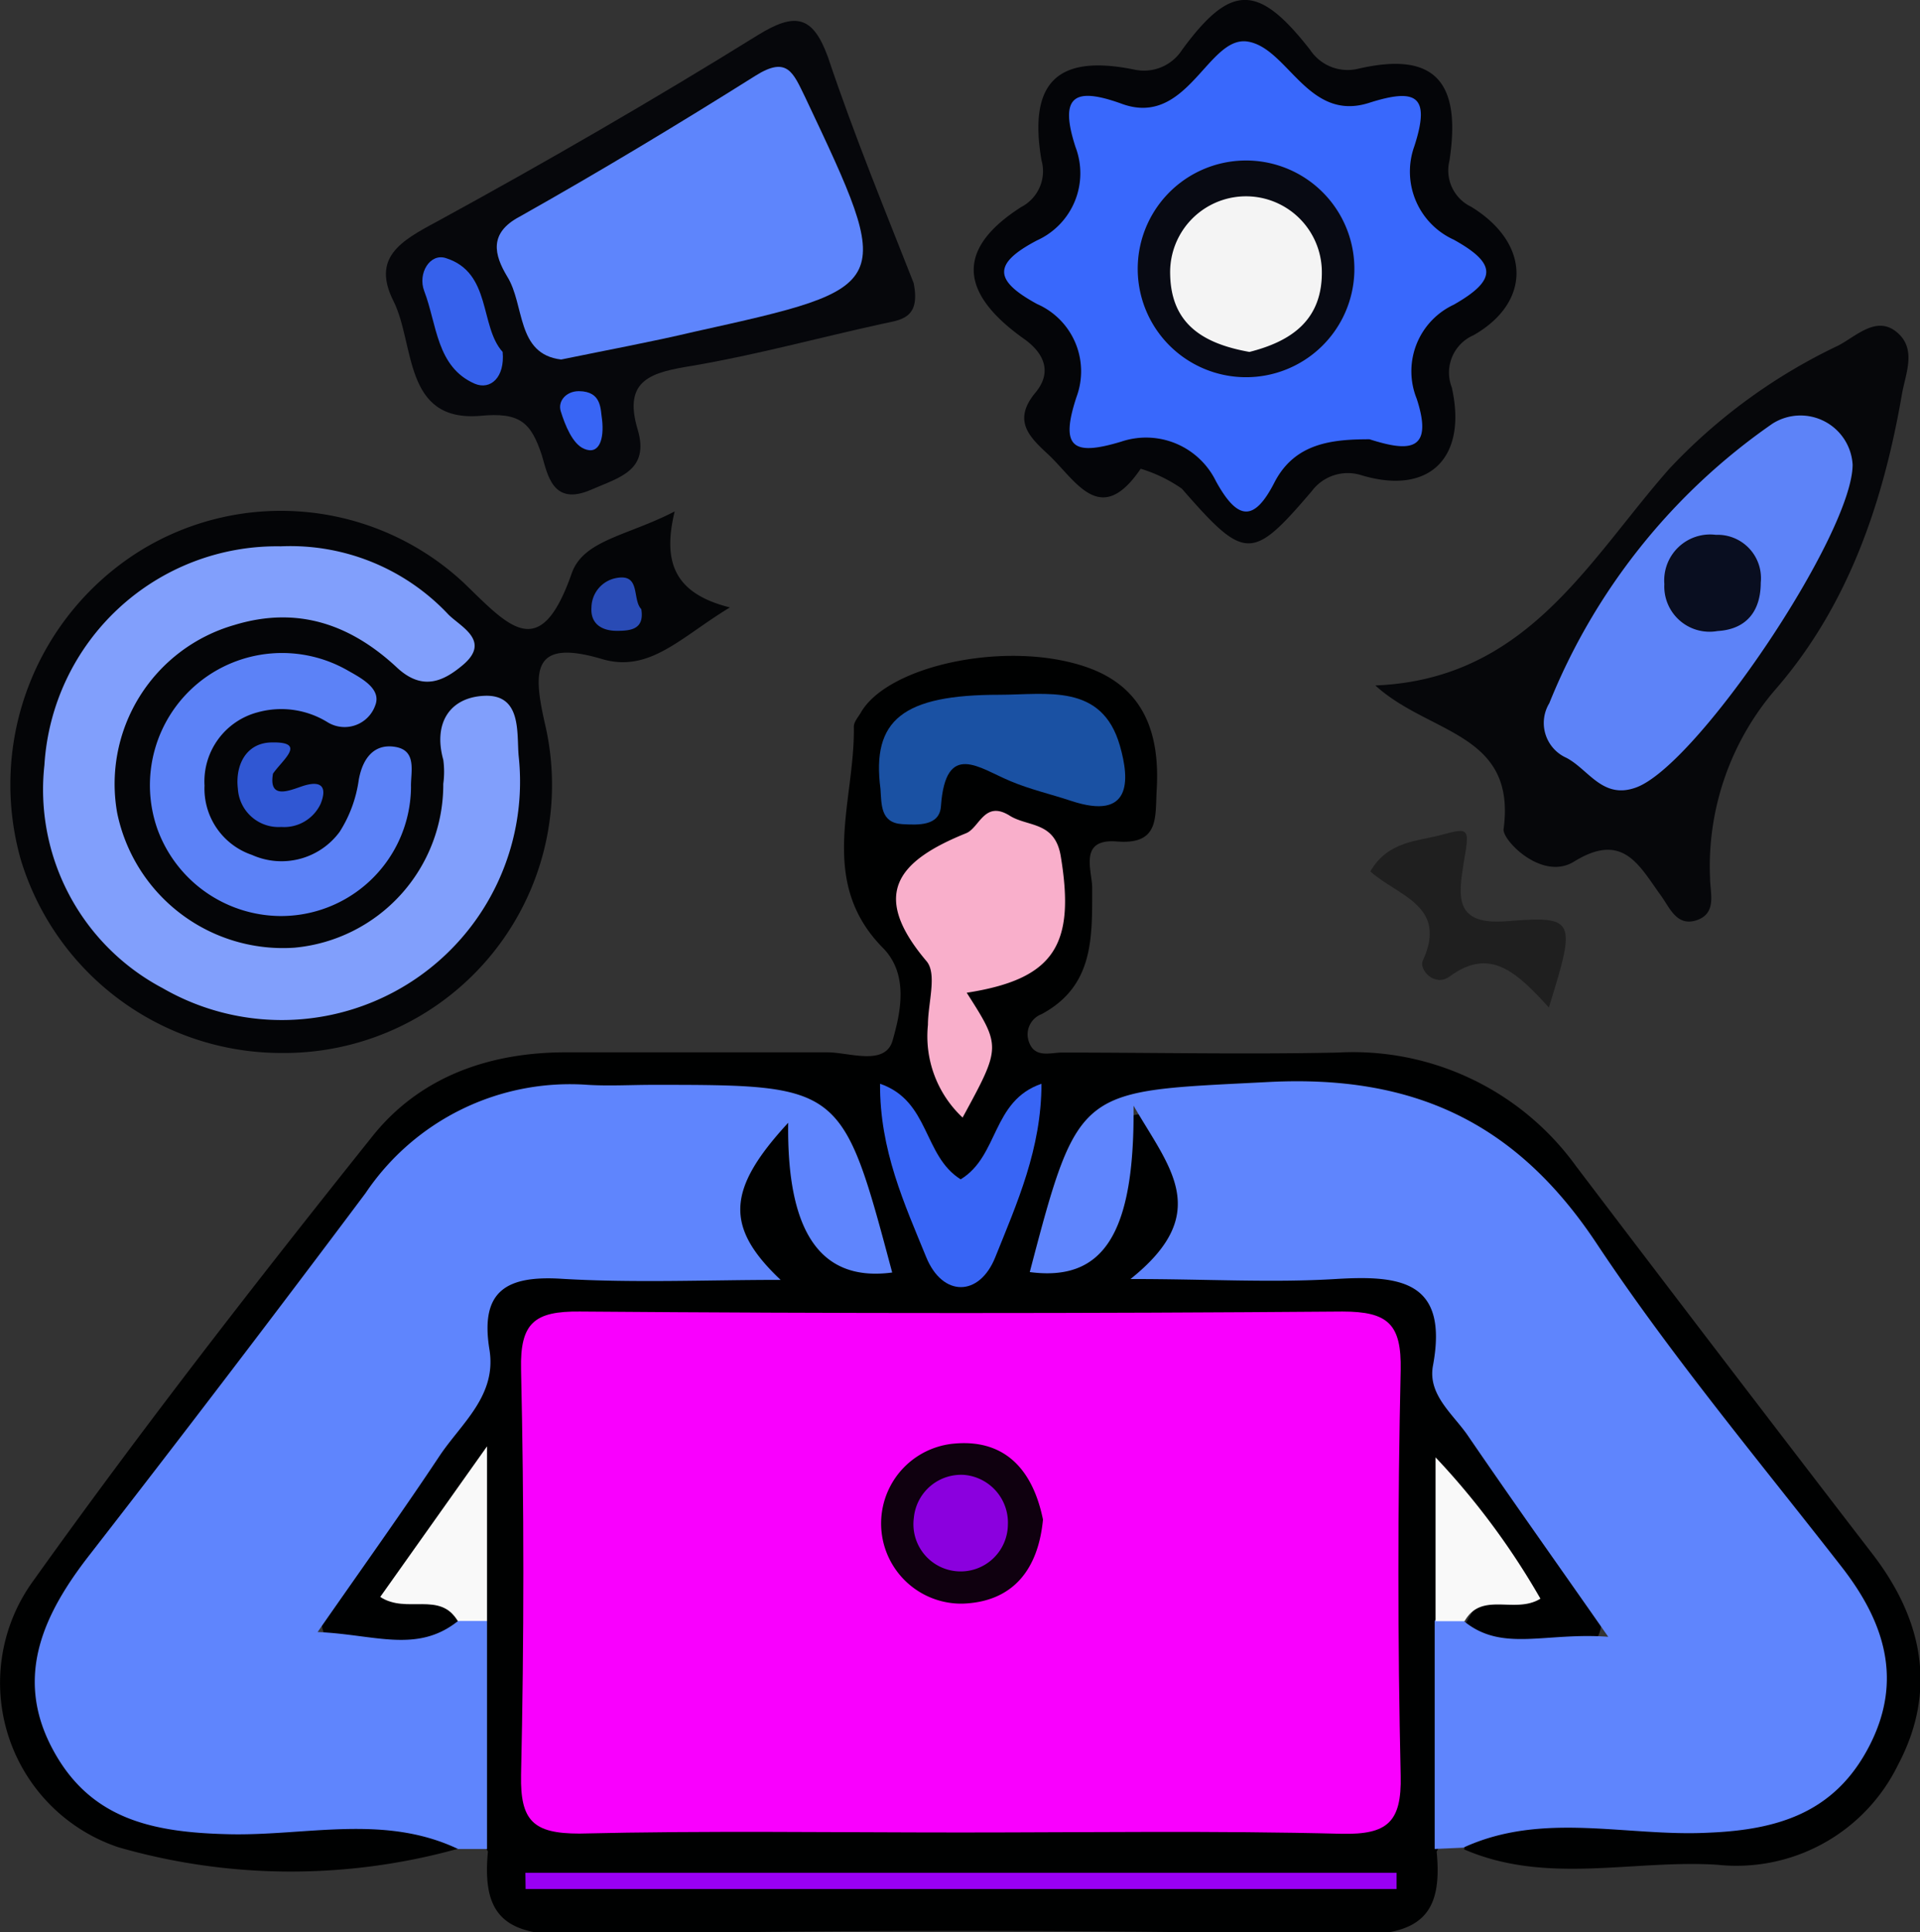 <svg xmlns="http://www.w3.org/2000/svg" id="Capa_1" data-name="Capa 1" viewBox="0 0 88.62 89.16"><rect x="0" y="0" width="88.62" height="89.16" fill="#333333" stroke="none"/><defs><style>.cls-1{fill:#000101;}.cls-2{fill:#5f85fd;}.cls-3{fill:#040507;}.cls-4{fill:#06070a;}.cls-5{fill:#040508;}.cls-6{fill:#06070b;}.cls-7{fill:#1f1f1f;}.cls-8{fill:#f900fe;}.cls-9{fill:#f9afcb;}.cls-10{fill:#9900f4;}.cls-11{fill:#1a51a3;}.cls-12{fill:#3865f5;}.cls-13{fill:#f9f9f9;}.cls-14{fill:#819ffc;}.cls-15{fill:#5c82f7;}.cls-16{fill:#3057d3;}.cls-17{fill:#294bb5;}.cls-18{fill:#5d83f8;}.cls-19{fill:#3968fc;}.cls-20{fill:#5e85fc;}.cls-21{fill:#3661eb;}.cls-22{fill:#0f000f;}.cls-23{fill:#090e20;}.cls-24{fill:#080a13;}.cls-25{fill:#8b00de;}.cls-26{fill:#f4f4f4;}</style></defs><title>marketing</title><path class="cls-1" d="M577.54,191.25a28.8,28.8,0,0,1-15.68-.07,8,8,0,0,1-3.92-12.3c5-7,10.29-13.8,15.66-20.52,2.2-2.75,5.43-3.88,9-3.86,4,0,8,0,12,0,1,0,2.66.65,3-.55s.78-3-.43-4.25c-3.07-3.09-1.3-6.77-1.36-10.23,0-.22.21-.45.33-.66,1.26-2.17,6.73-3.34,10.37-2.1,2.65.9,3.43,3,3.28,5.65-.08,1.28.15,2.57-1.84,2.41-1.77-.14-1.15,1.31-1.14,2.12,0,2.3.09,4.55-2.34,5.85a1,1,0,0,0-.6,1.21c.25.85,1,.56,1.55.56,4.24,0,8.49.09,12.73,0a12.7,12.7,0,0,1,11,5.25q6.79,8.94,13.64,17.84c2.33,3,3.05,6.31,1.22,9.77a8.3,8.3,0,0,1-8.34,4.62c-3.89-.25-7.88.94-11.69-.71.43-2.13,2.21-1.6,3.55-1.69,2.74-.17,5.49.1,8.23-.13,6.07-.51,8.55-5.38,5-10.34-4.68-6.46-9.48-12.85-14.58-19a9,9,0,0,0-6.62-3c-3.36-.24-6.74.15-10.1-.24a2.14,2.14,0,0,0-2.48,1.75c-.44,1.41-1.24,2.71-1.23,4.5a6.62,6.62,0,0,0,1.93-3.89c.13-.87.27-1.84,1.41-1.89s1.48.81,1.92,1.57a3.16,3.16,0,0,1,.64,1.74c-.41,3.81,2,3.62,4.6,3.45a22.47,22.47,0,0,1,4.49.1c1.38.18,2.51.83,2.57,2.27.17,3.64,2.5,6.16,4.35,9,.63.93,1.29,1.84,1.84,2.82,1.6,2.9.87,4.21-2.37,4.23-1.23,0-2.54.06-3.31-1.24.77-1.7,2.93-3.41-.33-5.19.11,2-.2,3.85,0,5.77.14,3.21.91,6.46-.78,9.51.29,2.93-.76,3.9-4,3.84q-17.91-.36-35.85,0c-3.18.06-4.22-.91-3.94-3.84-1.68-3-.91-6.29-.79-9.47.24-1.91-.14-3.8,0-5.73-3.12,1.65-1.65,3.29-.28,4.93-1,1.86-2.74,1.47-4.3,1.34-2.12-.18-2.89-1.34-1.87-3.34a41.76,41.76,0,0,1,3.46-5.35c1.47-2,2.88-4.06,3-6.71.12-2,1.43-2.77,3.29-2.86,1,0,2,0,3-.06,2.78,0,6.21,1,5.72-4a2.5,2.5,0,0,1,2.19-2.69c1.82-.07,1.4,1.71,1.75,2.8a15,15,0,0,0,1.67,3.15c.12-2-.75-3.3-1.16-4.7a2.23,2.23,0,0,0-2.84-1.73,6.26,6.26,0,0,1-.74.1c-14.87,0-12.84-.67-22.32,11.72-2.58,3.38-5.32,6.64-7.73,10.13-3.78,5.48-1.45,10.22,5.16,10.66,2.74.17,5.5-.08,8.24.12C575.58,189.66,577.26,189.23,577.54,191.25Z" transform="translate(-556.4 -105.94)"></path><path class="cls-2" d="M578.88,180.74v10.52h-1.34c-3.42-1.62-7-.6-10.56-.68s-6.46-.69-8.19-4-.36-6.2,1.76-8.91Q567,169.37,573.27,161a11.37,11.37,0,0,1,10.26-5c1,.06,2,0,3,0,8.74,0,8.74,0,11.05,8.66-3.29.44-4.87-1.83-4.8-6.91-2.83,3.07-2.94,4.8-.35,7.25-3.37,0-6.75.15-10.1-.05-2.55-.16-3.78.55-3.34,3.26.35,2.13-1.29,3.4-2.3,4.91-1.7,2.56-3.5,5.07-5.63,8.13,2.63.11,4.58,1,6.47-.5A.85.85,0,0,1,578.88,180.74Z" transform="translate(-556.4 -105.94)"></path><path class="cls-2" d="M622.62,191.26V180.74a.84.84,0,0,1,1.34,0c1.77,1.46,3.76.51,6.67.73-2.43-3.48-4.48-6.36-6.47-9.27-.68-1-1.87-1.89-1.62-3.24.73-3.93-1.52-4.18-4.49-4s-5.86,0-9.47,0c3.83-3.06,1.79-5.14.14-8,.06,6-1.44,8.12-4.79,7.68,2.27-8.66,2.28-8.32,11-8.77,6.7-.35,11.44,1.85,15.15,7.43,3.44,5.18,7.47,10,11.29,14.9,2,2.55,2.89,5.25,1.31,8.31s-4.19,3.87-7.44,4c-3.77.19-7.63-1-11.3.69Z" transform="translate(-556.4 -105.94)"></path><path class="cls-3" d="M587.54,129.54c-.57,2.36,0,3.79,2.55,4.43-2.24,1.35-3.67,3-5.84,2.4-3.31-1-3.26.5-2.69,3a12.37,12.37,0,0,1-12.2,15.16,12.57,12.57,0,0,1-12-8.92,12.71,12.71,0,0,1,5.55-14.28,12.38,12.38,0,0,1,14.88,1.49c2.08,2,3.53,3.79,5-.43C583.34,130.85,585.36,130.67,587.54,129.54Z" transform="translate(-556.4 -105.94)"></path><path class="cls-4" d="M619.88,137.57c7-.28,9.82-5.75,13.57-10a25.92,25.92,0,0,1,7.79-5.68c.83-.43,1.76-1.4,2.7-.63s.42,1.9.25,2.85c-.86,5-2.47,9.72-5.76,13.55a12.51,12.51,0,0,0-3.1,8.81c0,.66.33,1.61-.61,1.93s-1.26-.6-1.67-1.15c-1-1.38-1.74-2.95-4-1.55-1.48.91-3.32-1-3.25-1.5C626.4,139.73,622.37,139.84,619.88,137.57Z" transform="translate(-556.4 -105.94)"></path><path class="cls-5" d="M609.05,127.57c-1.88,2.77-3,.51-4.3-.69-.85-.79-1.62-1.54-.56-2.82.77-.92.44-1.81-.55-2.5-3-2.14-3.09-4.16-.1-6.07a1.86,1.86,0,0,0,.93-2.16c-.61-3.59.73-4.9,4.28-4.18a2.09,2.09,0,0,0,2.21-.91c2.26-3.08,3.52-3.06,5.91,0a2.08,2.08,0,0,0,2.23.87c3.47-.8,4.77.54,4.2,4.25a1.86,1.86,0,0,0,1,2.12c2.75,1.68,2.8,4.4.11,5.93a1.88,1.88,0,0,0-1,2.41c.72,3.21-1,5-4.17,4.05a2.07,2.07,0,0,0-2.29.73c-2.76,3.23-3.08,3.24-6-.11A6.75,6.75,0,0,0,609.05,127.57Z" transform="translate(-556.4 -105.94)"></path><path class="cls-6" d="M598.57,119c.34,1.68-.63,1.7-1.48,1.89-2.92.64-5.8,1.43-8.74,1.93-1.82.3-3.22.6-2.52,2.93.57,1.91-.85,2.22-2.15,2.79-1.77.77-2-.69-2.27-1.59-.5-1.51-1-2-2.85-1.82-3.56.29-3-3.31-4-5.3s.31-2.76,2-3.66c5-2.73,10-5.62,14.82-8.61,1.72-1.06,2.53-.91,3.23,1C595.84,112.23,597.31,115.79,598.57,119Z" transform="translate(-556.4 -105.94)"></path><path class="cls-7" d="M627.89,152.43c-1.48-1.62-2.71-2.81-4.58-1.43-.7.51-1.43-.33-1.24-.73,1.19-2.56-1.2-3-2.42-4.12.82-1.41,2.17-1.38,3.3-1.69,1.31-.36,1.28-.28,1,1.34-.22,1.47-.46,2.85,2,2.65C629.14,148.19,629.15,148.37,627.89,152.43Z" transform="translate(-556.4 -105.94)"></path><path class="cls-8" d="M600.74,190.5c-5.87,0-11.74-.09-17.6.05-2.13,0-2.73-.59-2.69-2.7q.21-9.36,0-18.72c-.05-2.15.62-2.69,2.71-2.67q17.61.14,35.2,0c2.12,0,2.73.59,2.69,2.7q-.21,9.36,0,18.72c.05,2.15-.62,2.72-2.71,2.68C612.47,190.41,606.6,190.5,600.74,190.5Z" transform="translate(-556.4 -105.94)"></path><path class="cls-9" d="M600.83,157.51a5.14,5.14,0,0,1-1.6-4.28c0-1,.43-2.34-.06-2.93-2.61-3.08-1.37-4.62,1.82-5.91.62-.25.84-1.53,2-.82.84.54,2.1.25,2.37,1.88.68,4.09-.29,5.67-4.34,6.3C602.61,154.24,602.61,154.24,600.83,157.51Z" transform="translate(-556.4 -105.94)"></path><path class="cls-10" d="M580.65,192.36h40.21v.75h-40.2Z" transform="translate(-556.4 -105.94)"></path><path class="cls-11" d="M602.53,138c2.18,0,4.73-.55,5.56,2.35.47,1.63.52,3.46-2.24,2.55-.93-.31-1.9-.53-2.8-.91-1.44-.59-3-1.9-3.22,1.15-.06.93-1.06.87-1.79.83-1-.06-.95-.9-1-1.62C596.62,139.15,598.08,138,602.53,138Z" transform="translate(-556.4 -105.94)"></path><path class="cls-12" d="M600.74,160.36c1.77-1.07,1.43-3.62,3.73-4.41,0,3-1.13,5.51-2.13,8-.74,1.85-2.44,1.84-3.19,0-1-2.45-2.15-4.94-2.13-8C599.32,156.74,599,159.27,600.74,160.36Z" transform="translate(-556.4 -105.94)"></path><path class="cls-13" d="M578.88,180.74h-1.35c-.83-1.39-2.36-.31-3.58-1.11l4.93-6.95Z" transform="translate(-556.4 -105.94)"></path><path class="cls-13" d="M624,180.75h-1.34v-7.56a34.34,34.34,0,0,1,4.84,6.52C626.33,180.44,624.79,179.35,624,180.75Z" transform="translate(-556.4 -105.94)"></path><path class="cls-14" d="M569.36,131.15a10,10,0,0,1,7.73,3.14c.56.57,2,1.22.67,2.34-.87.73-1.83,1.21-3,.15-2.13-2-4.59-2.9-7.54-2a7.63,7.63,0,0,0-5.41,8.68,7.81,7.81,0,0,0,8.19,6.21,7.56,7.56,0,0,0,6.86-7.56,4.1,4.1,0,0,0,0-1.11c-.47-1.69.3-2.86,1.85-2.95,1.8-.11,1.53,1.74,1.63,2.78a11,11,0,0,1-16.43,10.71,10.36,10.36,0,0,1-5.46-10.3A10.75,10.75,0,0,1,569.36,131.15Z" transform="translate(-556.4 -105.94)"></path><path class="cls-15" d="M569.3,148.21a6.09,6.09,0,0,1-5.63-4,6.1,6.1,0,0,1,8.8-7.32c.62.35,1.55.84,1.25,1.6a1.5,1.5,0,0,1-2.18.79,4.07,4.07,0,0,0-3.25-.47,3.3,3.3,0,0,0-2.45,3.38,3.23,3.23,0,0,0,2.19,3.2,3.33,3.33,0,0,0,4.05-1.07,6,6,0,0,0,.88-2.4c.18-1,.72-1.69,1.71-1.51s.68,1.17.7,1.85A6,6,0,0,1,569.3,148.21Z" transform="translate(-556.4 -105.94)"></path><path class="cls-16" d="M569,141.64c-.21,1.2.73.79,1.32.59.9-.31,1.2,0,.88.8a1.86,1.86,0,0,1-1.82,1.07,1.88,1.88,0,0,1-2-1.76c-.13-1.08.37-2.12,1.55-2.14C570.59,140.16,569.44,141,569,141.64Z" transform="translate(-556.4 -105.94)"></path><path class="cls-17" d="M586,134.05c.15.93-.48,1-1.13,1s-1.23-.29-1.17-1.09a1.4,1.4,0,0,1,1.11-1.34C586,132.37,585.56,133.59,586,134.05Z" transform="translate(-556.4 -105.94)"></path><path class="cls-18" d="M641.91,127.38c0,3.2-7.18,13.89-10,14.9-1.54.56-2.18-.83-3.21-1.37a1.76,1.76,0,0,1-.79-2.52,28.74,28.74,0,0,1,10.3-12.9A2.41,2.41,0,0,1,641.91,127.38Z" transform="translate(-556.4 -105.94)"></path><path class="cls-19" d="M619.61,126.21c-1.77,0-3.46.19-4.39,2s-1.69,1.77-2.7-.07a3.59,3.59,0,0,0-4.37-1.82c-2.22.67-2.84.29-2.06-2.07a3.39,3.39,0,0,0-1.82-4.28c-2-1.09-2.06-1.86,0-2.94a3.4,3.4,0,0,0,1.77-4.31c-.76-2.35-.06-2.78,2.11-2,3.07,1.15,4-3.17,5.85-2.86s2.77,3.72,5.58,2.83c2.19-.7,2.86-.34,2.1,2A3.45,3.45,0,0,0,623.5,117c2,1.11,2,1.86,0,3a3.39,3.39,0,0,0-1.71,4.34C622.62,126.88,621.31,126.75,619.61,126.21Z" transform="translate(-556.4 -105.94)"></path><path class="cls-20" d="M582.3,122.53c-2.08-.25-1.67-2.52-2.49-3.83-.6-1-.86-2,.57-2.76,3.68-2.07,7.3-4.25,10.88-6.5,1.49-.94,1.75-.14,2.31,1,4.14,8.76,4.17,8.75-5.13,10.81C586.5,121.71,584.54,122.07,582.3,122.53Z" transform="translate(-556.4 -105.94)"></path><path class="cls-21" d="M579.6,122.18c.11,1.17-.56,1.77-1.28,1.47-1.78-.77-1.75-2.75-2.34-4.28-.31-.82.27-1.76,1-1.52C579.1,118.52,578.53,121,579.6,122.18Z" transform="translate(-556.4 -105.94)"></path><path class="cls-12" d="M584.19,125.31c.1.89-.13,1.64-.83,1.34-.53-.22-.88-1.09-1.08-1.74-.14-.46.25-.92.84-.92C584.19,124,584.11,124.83,584.19,125.31Z" transform="translate(-556.4 -105.94)"></path><path class="cls-22" d="M604.54,176.06c-.22,2.32-1.4,3.81-3.73,3.88a3.7,3.7,0,0,1-.31-7.39C602.86,172.36,604.09,173.85,604.54,176.06Z" transform="translate(-556.4 -105.94)"></path><path class="cls-23" d="M637.67,132.82c0,1.29-.63,2.16-2,2.24a2.09,2.09,0,0,1-2.45-2.17,2.12,2.12,0,0,1,2.38-2.27A2,2,0,0,1,637.67,132.82Z" transform="translate(-556.4 -105.94)"></path><path class="cls-24" d="M618.91,118.52a5,5,0,1,1-5.19-5.17A5,5,0,0,1,618.91,118.52Z" transform="translate(-556.4 -105.94)"></path><path class="cls-25" d="M600.92,174a2.21,2.21,0,0,1,2,2.3,2.18,2.18,0,1,1-4.34-.32A2.19,2.19,0,0,1,600.92,174Z" transform="translate(-556.4 -105.94)"></path><path class="cls-26" d="M614.07,122.18c-2.13-.38-3.62-1.28-3.66-3.59a3.49,3.49,0,1,1,7-.18C617.46,120.71,616,121.69,614.07,122.18Z" transform="translate(-556.4 -105.94)"></path></svg>